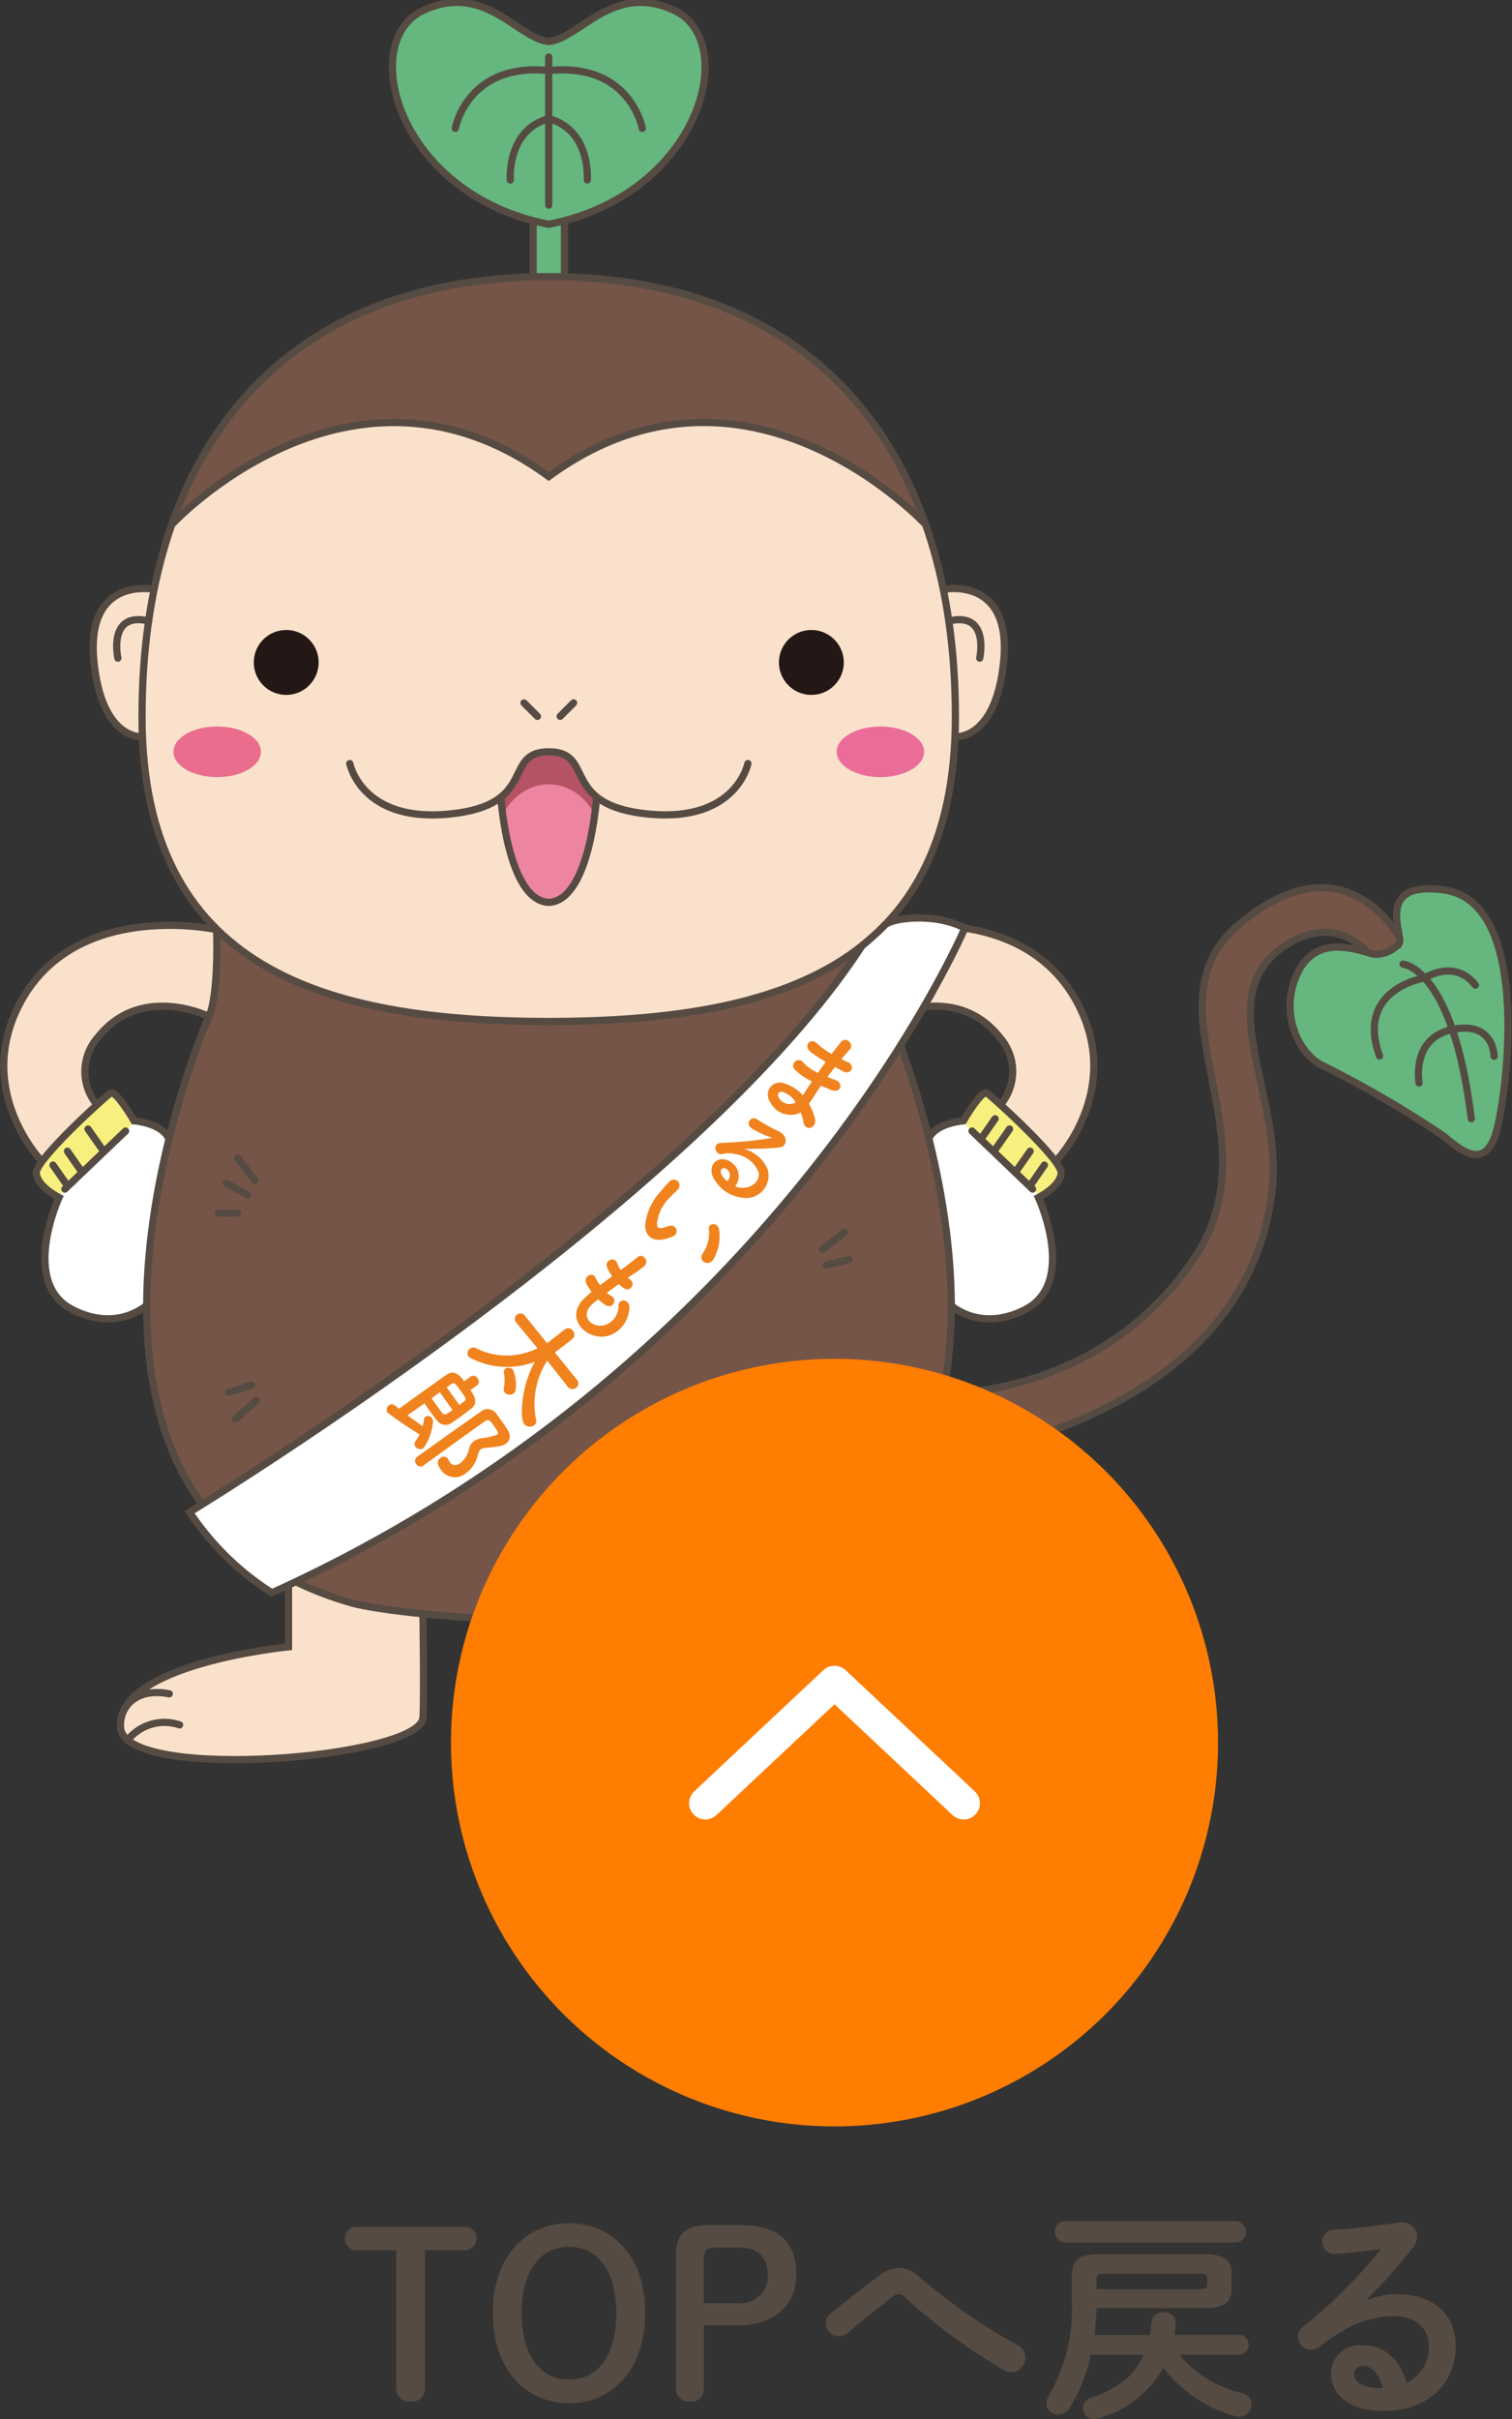 <svg xmlns="http://www.w3.org/2000/svg" xmlns:xlink="http://www.w3.org/1999/xlink" width="131.943" height="210.962" viewBox="0 0 131.943 210.962">
  <rect x="0" y="0" width="131.943" height="210.962" fill="#333333" stroke="none"/>
  <defs>
    <clipPath id="clip-path">
      <path id="パス_423" data-name="パス 423" d="M65.2,80.595a5.7,5.7,0,0,1,3.03-1.571s1.584-2.718,2.045-2.419,6.559,5.811,6.484,6.983-1.983,2.132-1.983,2.132,3.429,7.432-1.172,9.776c-3.9,1.983-6.447-.362-6.447-.362S62.706,83.912,65.2,80.595Z" transform="translate(-64.441 -76.582)"/>
    </clipPath>
    <clipPath id="clip-path-2">
      <path id="パス_427" data-name="パス 427" d="M14.15,80.595a5.7,5.7,0,0,0-3.03-1.571S9.536,76.305,9.074,76.6,2.515,82.416,2.59,83.588,4.573,85.72,4.573,85.72,1.144,93.152,5.745,95.5c3.9,1.983,6.447-.362,6.447-.362S16.631,83.912,14.15,80.595Z" transform="translate(-2.589 -76.582)"/>
    </clipPath>
    <clipPath id="clip-path-3">
      <path id="パス_434" data-name="パス 434" d="M45.479,84.456c19.49-.037,35.489-4.5,35.489-26.6,0-22.309-11.4-38.32-35.489-38.357C21.387,19.525,9.99,35.536,9.99,57.845,9.99,79.954,25.989,84.418,45.479,84.456Z" transform="translate(-9.99 -19.5)"/>
    </clipPath>
    <clipPath id="clip-path-4">
      <path id="パス_438" data-name="パス 438" d="M39.277,65.861c-3.6-.162-4.177-9.19-4.177-9.19l.112-.087c1.883-1.634,1.222-3.853,4.065-3.853,2.893,0,2.145,2.307,4.177,3.94C43.455,56.67,42.881,65.711,39.277,65.861Z" transform="translate(-35.1 -52.73)"/>
    </clipPath>
  </defs>
  <g id="線" transform="translate(0.014 -0.113)">
    <g id="グループ_14380" data-name="グループ 14380" transform="translate(0.315 0.315)">
      <g id="グループ_14358" data-name="グループ 14358" transform="translate(46.195 19.072)">
        <rect id="長方形_17986" data-name="長方形 17986" width="2.731" height="4.838" fill="#66b67f"/>
      </g>
      <g id="グループ_14359" data-name="グループ 14359" transform="translate(10.184 137.424)">
        <path id="パス_418" data-name="パス 418" d="M23.144,110.52v5.986s-15.1,1.471-14.652,7.058c.374,4.776,26.162,2.681,26.386-.885.112-1.908,0-8.879,0-8.879" transform="translate(-8.482 -110.52)" fill="#fae1cc"/>
      </g>
      <g id="グループ_14360" data-name="グループ 14360" transform="translate(58.49 137.424)">
        <path id="パス_419" data-name="パス 419" d="M59,110.52v5.986s15.1,1.471,14.652,7.058c-.374,4.776-26.162,2.681-26.386-.885-.112-1.908,0-8.879,0-8.879" transform="translate(-47.22 -110.52)" fill="#fae1cc"/>
      </g>
      <g id="グループ_14363" data-name="グループ 14363" transform="translate(74.801 80.491)">
        <path id="パス_420" data-name="パス 420" d="M72.421,80.6a4.492,4.492,0,0,0,0-5.961c-3.753-4.726-9.664-1.833-9.664-1.833L60.3,71.343l1.783-6.11S74.578,62.5,79.329,71.892c3.816,7.569-2.045,13.567-2.045,13.567Z" transform="translate(-60.3 -64.864)" fill="#fae1cc"/>
        <g id="グループ_14362" data-name="グループ 14362" transform="translate(5.164 14.612)">
          <path id="パス_421" data-name="パス 421" d="M65.2,80.595a5.7,5.7,0,0,1,3.03-1.571s1.584-2.718,2.045-2.419,6.559,5.811,6.484,6.983-1.983,2.132-1.983,2.132,3.429,7.432-1.172,9.776c-3.9,1.983-6.447-.362-6.447-.362S62.706,83.912,65.2,80.595Z" transform="translate(-64.441 -76.582)" fill="#fff"/>
          <g id="グループ_14361" data-name="グループ 14361" clip-path="url(#clip-path)">
            <path id="パス_422" data-name="パス 422" d="M73.654,85.056,66.92,78.609a25.18,25.18,0,0,1,2.232-2.357,4.888,4.888,0,0,1,1.471.412l6.659,5.611-.686,4.24H74.938Z" transform="translate(-63.829 -76.665)" fill="#f7ef7e"/>
          </g>
        </g>
      </g>
      <g id="グループ_14366" data-name="グループ 14366" transform="translate(0 80.491)">
        <path id="パス_424" data-name="パス 424" d="M8.514,80.6a4.492,4.492,0,0,1,0-5.961c3.753-4.726,9.664-1.833,9.664-1.833l2.457-1.459-1.783-6.11S6.357,62.5,1.606,71.892C-2.21,79.461,3.651,85.459,3.651,85.459Z" transform="translate(-0.315 -64.864)" fill="#fae1cc"/>
        <g id="グループ_14365" data-name="グループ 14365" transform="translate(2.836 14.612)">
          <path id="パス_425" data-name="パス 425" d="M14.15,80.595a5.7,5.7,0,0,0-3.03-1.571S9.536,76.305,9.074,76.6,2.515,82.416,2.59,83.588,4.573,85.72,4.573,85.72,1.144,93.152,5.745,95.5c3.9,1.983,6.447-.362,6.447-.362S16.631,83.912,14.15,80.595Z" transform="translate(-2.589 -76.582)" fill="#fff"/>
          <g id="グループ_14364" data-name="グループ 14364" clip-path="url(#clip-path-2)">
            <path id="パス_426" data-name="パス 426" d="M5.309,85.056l6.734-6.447A25.18,25.18,0,0,0,9.81,76.252a4.888,4.888,0,0,0-1.471.412L1.68,82.275l.686,4.24H4.024Z" transform="translate(-2.814 -76.665)" fill="#f7ef7e"/>
          </g>
        </g>
      </g>
      <path id="パス_428" data-name="パス 428" d="M74.428,65.16s-.212,5.661.673,7.569c.773,1.671,17.695,42.535-12.445,51.151-2.17.623-9.7,1.5-17.233,1.5s-15.064-.873-17.233-1.5c-30.14-8.6-13.218-49.481-12.445-51.151.885-1.908.673-7.569.673-7.569" transform="translate(2.155 15.701)" fill="#755548"/>
      <path id="パス_429" data-name="パス 429" d="M106.483,66.507s-4.776-8.916-14.029-1c-8.268,7.07,3.3,18.318-3.753,28.93-8.18,12.308-22.009,11.909-22.009,11.909L63.4,108.094l1.284,4.227s28.431-2.494,30.751-23.805c.885-8.093-5.175-16.5.661-20.9,4.626-3.479,7.607.212,7.607.212l1.334,2.781,3.766-.923Z" transform="translate(15.266 14.977)" fill="#755548"/>
      <path id="パス_430" data-name="パス 430" d="M10.834,54.229s-3.479.337-4.19-6.472c-.786-7.607,5.237-6.372,5.237-6.372s2.619-.474,2.619,4.851A10.212,10.212,0,0,1,10.834,54.229Z" transform="translate(1.231 9.81)" fill="#fae1cc"/>
      <path id="パス_431" data-name="パス 431" d="M67.792,54.229s3.479.337,4.19-6.472c.786-7.607-5.237-6.372-5.237-6.372s-4-.661-3.267,7.058S67.792,54.229,67.792,54.229Z" transform="translate(15.263 9.81)" fill="#fae1cc"/>
      <g id="グループ_14368" data-name="グループ 14368" transform="translate(12.065 23.923)">
        <path id="パス_432" data-name="パス 432" d="M45.479,84.456c19.49-.037,35.489-4.5,35.489-26.6,0-22.309-11.4-38.32-35.489-38.357C21.387,19.525,9.99,35.536,9.99,57.845,9.99,79.954,25.989,84.418,45.479,84.456Z" transform="translate(-9.99 -19.5)" fill="#fae1cc"/>
        <g id="グループ_14367" data-name="グループ 14367" clip-path="url(#clip-path-3)">
          <path id="パス_433" data-name="パス 433" d="M12.1,41.578S27.712,24.669,45.032,37.35c17.308-12.669,32.933,4.227,32.933,4.227S76.619,21.14,56.5,18.384,8.945,22.7,12.1,41.578Z" transform="translate(-9.531 -19.918)" fill="#755548"/>
        </g>
      </g>
      <path id="パス_435" data-name="パス 435" d="M97.688,68.008c-.786-.05-4.776-2.058-6.609,1.471s0,7.345,2.207,8.3a93.716,93.716,0,0,1,10.437,6.085c1.571,1.322,3.753,3.167,4.7-.723s2.806-19.665-4.626-20.725c-6.173-.885-3.554,3.965-3.94,4.626A2.608,2.608,0,0,1,97.688,68.008Z" transform="translate(21.917 14.998)" fill="#66b67f"/>
      <g id="グループ_14369" data-name="グループ 14369" transform="translate(33.914)">
        <path id="パス_436" data-name="パス 436" d="M41.152,3.738c2.756-.287,5.649-5.262,11.023-2.681,5.649,2.718,2.257,16-11.023,18.618C27.871,17.056,24.492,3.763,30.128,1.057,35.5-1.524,38.4,3.439,41.152,3.738Z" transform="translate(-27.512 -0.315)" fill="#66b67f"/>
      </g>
      <g id="グループ_14371" data-name="グループ 14371" transform="translate(43.376 65.36)">
        <path id="パス_437" data-name="パス 437" d="M39.277,65.861c-3.6-.162-4.177-9.19-4.177-9.19l.112-.087c1.883-1.634,1.222-3.853,4.065-3.853,2.893,0,2.145,2.307,4.177,3.94C43.455,56.67,42.881,65.711,39.277,65.861Z" transform="translate(-35.1 -52.73)" fill="#b35364"/>
        <g id="グループ_14370" data-name="グループ 14370" clip-path="url(#clip-path-4)">
          <ellipse id="楕円形_19" data-name="楕円形 19" cx="4.689" cy="5.487" rx="4.689" ry="5.487" transform="translate(-0.511 2.831)" fill="#ed85a0"/>
        </g>
      </g>
      <circle id="楕円形_20" data-name="楕円形 20" cx="2.831" cy="2.831" r="2.831" transform="translate(21.816 54.736)" fill="#231815"/>
      <ellipse id="楕円形_21" data-name="楕円形 21" cx="3.816" cy="2.207" rx="3.816" ry="2.207" transform="translate(14.808 63.153)" fill="#ea6d8d"/>
      <path id="パス_439" data-name="パス 439" d="M11.881,41.385S5.858,40.15,6.644,47.757c.711,6.8,4.19,6.472,4.19,6.472" transform="translate(1.231 9.81)" fill="none" stroke="#554b42" stroke-miterlimit="10" stroke-width="0.629"/>
      <path id="パス_440" data-name="パス 440" d="M8.32,46.845S7.41,42.755,11,43.6" transform="translate(1.637 10.348)" fill="none" stroke="#554b42" stroke-linecap="round" stroke-miterlimit="10" stroke-width="0.629"/>
      <g id="グループ_14372" data-name="グループ 14372" transform="translate(12.065 23.923)">
        <path id="パス_441" data-name="パス 441" d="M66.08,41.385s6.023-1.235,5.237,6.372c-.711,6.8-4.19,6.472-4.19,6.472" transform="translate(3.864 -14.113)" fill="none" stroke="#554b42" stroke-miterlimit="10" stroke-width="0.629"/>
        <path id="パス_442" data-name="パス 442" d="M69.141,46.845s.91-4.09-2.681-3.242" transform="translate(3.957 -13.575)" fill="none" stroke="#554b42" stroke-linecap="round" stroke-miterlimit="10" stroke-width="0.629"/>
        <path id="パス_443" data-name="パス 443" d="M45.479,84.456c19.49-.037,35.489-4.5,35.489-26.6,0-22.309-11.4-38.32-35.489-38.357C21.387,19.525,9.99,35.536,9.99,57.845,9.99,79.954,25.989,84.418,45.479,84.456Z" transform="translate(-9.99 -19.5)" fill="none" stroke="#554b42" stroke-miterlimit="10" stroke-width="0.629"/>
      </g>
      <circle id="楕円形_22" data-name="楕円形 22" cx="2.831" cy="2.831" r="2.831" transform="translate(67.643 54.736)" fill="#231815"/>
      <ellipse id="楕円形_23" data-name="楕円形 23" cx="3.816" cy="2.207" rx="3.816" ry="2.207" transform="translate(72.681 63.153)" fill="#ea6d99"/>
      <path id="パス_444" data-name="パス 444" d="M59.271,53.753s-1,5.113-8.592,4.414c-7.931-.736-4.651-5.437-8.779-5.437s-.848,4.7-8.779,5.437c-7.594.711-8.592-4.414-8.592-4.414" transform="translate(5.666 12.63)" fill="none" stroke="#554b42" stroke-linecap="round" stroke-miterlimit="10" stroke-width="0.629"/>
      <path id="パス_445" data-name="パス 445" d="M43.455,55.89s-.574,9.041-4.177,9.19c-3.6-.162-4.177-9.19-4.177-9.19" transform="translate(8.276 13.411)" fill="none" stroke="#554b42" stroke-miterlimit="10" stroke-width="0.629"/>
      <path id="パス_446" data-name="パス 446" d="M77.906,38.641S62.294,21.732,44.973,34.414C27.665,21.745,12.04,38.641,12.04,38.641" transform="translate(2.581 6.942)" fill="none" stroke="#554b42" stroke-miterlimit="10" stroke-width="0.629"/>
      <line id="線_12" data-name="線 12" x2="1.172" y2="1.172" transform="translate(45.397 61.096)" fill="none" stroke="#554b42" stroke-linecap="round" stroke-miterlimit="10" stroke-width="0.629"/>
      <line id="線_13" data-name="線 13" x1="1.172" y2="1.172" transform="translate(48.551 61.096)" fill="none" stroke="#554b42" stroke-linecap="round" stroke-miterlimit="10" stroke-width="0.629"/>
      <path id="パス_447" data-name="パス 447" d="M74.428,65.16s-.212,5.661.673,7.569c.773,1.671,17.695,42.535-12.445,51.151-2.17.623-9.7,1.5-17.233,1.5s-15.064-.873-17.233-1.5c-30.14-8.6-13.218-49.481-12.445-51.151.885-1.908.673-7.569.673-7.569" transform="translate(2.155 15.701)" fill="none" stroke="#554b42" stroke-linecap="round" stroke-miterlimit="10" stroke-width="0.629"/>
      <g id="グループ_14373" data-name="グループ 14373" transform="translate(10.184 137.424)">
        <path id="パス_448" data-name="パス 448" d="M23.144,110.52v5.986s-15.1,1.471-14.652,7.058c.374,4.776,26.162,2.681,26.386-.885.112-1.908,0-8.879,0-8.879" transform="translate(-8.482 -110.52)" fill="none" stroke="#554b42" stroke-miterlimit="10" stroke-width="0.629"/>
        <path id="パス_449" data-name="パス 449" d="M8.99,122.147a4.111,4.111,0,0,1,4.527-1.322" transform="translate(-8.357 -108.031)" fill="none" stroke="#554b42" stroke-linecap="round" stroke-miterlimit="10" stroke-width="0.629"/>
        <path id="パス_450" data-name="パス 450" d="M8.79,119.929s.873-1.883,3.878-1.3" transform="translate(-8.406 -108.544)" fill="none" stroke="#554b42" stroke-linecap="round" stroke-miterlimit="10" stroke-width="0.629"/>
      </g>
      <g id="グループ_14374" data-name="グループ 14374" transform="translate(58.49 137.424)">
        <path id="パス_451" data-name="パス 451" d="M59,110.52v5.986s15.1,1.471,14.652,7.058c-.374,4.776-26.162,2.681-26.386-.885-.112-1.908,0-8.879,0-8.879" transform="translate(-47.22 -110.52)" fill="none" stroke="#554b42" stroke-miterlimit="10" stroke-width="0.629"/>
        <path id="パス_452" data-name="パス 452" d="M68.817,122.147a4.111,4.111,0,0,0-4.527-1.322" transform="translate(-43.004 -108.031)" fill="none" stroke="#554b42" stroke-linecap="round" stroke-miterlimit="10" stroke-width="0.629"/>
        <path id="パス_453" data-name="パス 453" d="M68.888,119.929s-.873-1.883-3.878-1.3" transform="translate(-42.826 -108.544)" fill="none" stroke="#554b42" stroke-linecap="round" stroke-miterlimit="10" stroke-width="0.629"/>
      </g>
      <line id="線_14" data-name="線 14" y1="1.796" x2="1.259" transform="translate(85.25 97.358)" fill="none" stroke="#554b42" stroke-linecap="round" stroke-miterlimit="10" stroke-width="0.629"/>
      <g id="グループ_14375" data-name="グループ 14375" transform="translate(76.584 80.491)">
        <path id="パス_454" data-name="パス 454" d="M61.73,65.233S74.225,62.5,78.976,71.892c3.816,7.569-2.045,13.567-2.045,13.567" transform="translate(-61.73 -64.864)" fill="none" stroke="#554b42" stroke-miterlimit="10" stroke-width="0.629"/>
        <path id="パス_455" data-name="パス 455" d="M62.26,71.4s5.923-2.905,9.664,1.833a4.492,4.492,0,0,1,0,5.961" transform="translate(-61.599 -63.466)" fill="none" stroke="#554b42" stroke-miterlimit="10" stroke-width="0.629"/>
        <path id="パス_456" data-name="パス 456" d="M67,95.125s2.544,2.357,6.447.362c4.6-2.344,1.172-9.776,1.172-9.776s1.908-.96,1.983-2.132-6.023-6.684-6.484-6.983-2.045,2.419-2.045,2.419-2.457.2-3.03,1.571" transform="translate(-60.912 -61.972)" fill="none" stroke="#554b42" stroke-miterlimit="10" stroke-width="0.629"/>
        <line id="線_15" data-name="線 15" x2="5.287" y2="5.063" transform="translate(7.906 17.939)" fill="none" stroke="#554b42" stroke-linecap="round" stroke-miterlimit="10" stroke-width="0.629"/>
        <line id="線_16" data-name="線 16" y1="1.796" x2="1.259" transform="translate(9.926 17.765)" fill="none" stroke="#554b42" stroke-linecap="round" stroke-miterlimit="10" stroke-width="0.629"/>
        <line id="線_17" data-name="線 17" y1="1.796" x2="1.259" transform="translate(11.722 19.698)" fill="none" stroke="#554b42" stroke-linecap="round" stroke-miterlimit="10" stroke-width="0.629"/>
        <line id="線_18" data-name="線 18" y1="1.796" x2="1.247" transform="translate(12.981 20.907)" fill="none" stroke="#554b42" stroke-linecap="round" stroke-miterlimit="10" stroke-width="0.629"/>
      </g>
      <g id="グループ_14376" data-name="グループ 14376" transform="translate(0 80.491)">
        <path id="パス_457" data-name="パス 457" d="M18.851,65.233S6.357,62.5,1.606,71.892C-2.21,79.461,3.651,85.459,3.651,85.459" transform="translate(-0.315 -64.864)" fill="none" stroke="#554b42" stroke-miterlimit="10" stroke-width="0.629"/>
        <path id="パス_458" data-name="パス 458" d="M16.79,71.4S10.867,68.5,7.126,73.238a4.492,4.492,0,0,0,0,5.961" transform="translate(1.085 -63.466)" fill="none" stroke="#554b42" stroke-miterlimit="10" stroke-width="0.629"/>
        <path id="パス_459" data-name="パス 459" d="M12.192,95.125s-2.544,2.357-6.447.362c-4.6-2.344-1.172-9.776-1.172-9.776s-1.908-.96-1.983-2.132,6.023-6.684,6.484-6.983,2.045,2.419,2.045,2.419,2.457.2,3.03,1.571" transform="translate(0.247 -61.972)" fill="none" stroke="#554b42" stroke-miterlimit="10" stroke-width="0.629"/>
        <line id="線_19" data-name="線 19" x1="5.3" y2="5.063" transform="translate(5.331 17.939)" fill="none" stroke="#554b42" stroke-linecap="round" stroke-miterlimit="10" stroke-width="0.629"/>
        <line id="線_20" data-name="線 20" x1="1.259" y1="1.796" transform="translate(7.351 17.765)" fill="none" stroke="#554b42" stroke-linecap="round" stroke-miterlimit="10" stroke-width="0.629"/>
        <line id="線_21" data-name="線 21" x1="1.247" y1="1.796" transform="translate(5.555 19.698)" fill="none" stroke="#554b42" stroke-linecap="round" stroke-miterlimit="10" stroke-width="0.629"/>
        <line id="線_22" data-name="線 22" x1="1.259" y1="1.796" transform="translate(4.296 20.907)" fill="none" stroke="#554b42" stroke-linecap="round" stroke-miterlimit="10" stroke-width="0.629"/>
      </g>
      <path id="パス_460" data-name="パス 460" d="M66.03,106.347s13.842.4,22.009-11.909c7.058-10.624-4.514-21.872,3.753-28.93,9.253-7.906,14.029,1,14.029,1" transform="translate(15.916 14.978)" fill="none" stroke="#554b42" stroke-miterlimit="10" stroke-width="0.629"/>
      <path id="パス_461" data-name="パス 461" d="M64.42,111.55s28.431-2.494,30.751-23.805c.885-8.093-5.175-16.5.661-20.9,4.626-3.479,7.607.212,7.607.212" transform="translate(15.518 15.748)" fill="none" stroke="#554b42" stroke-miterlimit="10" stroke-width="0.629"/>
      <path id="パス_462" data-name="パス 462" d="M97.688,68.008c-.786-.05-4.776-2.058-6.609,1.471s0,7.345,2.207,8.3a93.716,93.716,0,0,1,10.437,6.085c1.571,1.322,3.753,3.167,4.7-.723s2.806-19.665-4.626-20.725c-6.173-.885-3.554,3.965-3.94,4.626A2.608,2.608,0,0,1,97.688,68.008Z" transform="translate(21.917 14.998)" fill="none" stroke="#554b42" stroke-miterlimit="10" stroke-width="0.629"/>
      <path id="パス_463" data-name="パス 463" d="M98.24,67.58s4.34.3,5.948,13.48" transform="translate(23.871 16.298)" fill="none" stroke="#554b42" stroke-linecap="round" stroke-miterlimit="10" stroke-width="0.629"/>
      <path id="パス_464" data-name="パス 464" d="M96.68,75.467c-2.132-5.873,3.94-6.8,3.94-6.8s2.594-1.721,4.427.623" transform="translate(23.374 16.417)" fill="none" stroke="#554b42" stroke-linecap="round" stroke-miterlimit="10" stroke-width="0.629"/>
      <path id="パス_465" data-name="パス 465" d="M99.372,76.838s-.736-3.9,2.905-4.664,3.641,2.332,3.641,2.332" transform="translate(24.136 17.403)" fill="none" stroke="#554b42" stroke-linecap="round" stroke-miterlimit="10" stroke-width="0.629"/>
      <g id="グループ_14377" data-name="グループ 14377" transform="translate(33.914)">
        <line id="線_23" data-name="線 23" y2="12.919" transform="translate(13.64 4.769)" fill="none" stroke="#554b42" stroke-linecap="round" stroke-miterlimit="10" stroke-width="0.629"/>
        <path id="パス_466" data-name="パス 466" d="M31.91,10.14S32.957,4.379,40.065,5.1" transform="translate(-26.426 0.851)" fill="none" stroke="#554b42" stroke-linecap="round" stroke-miterlimit="10" stroke-width="0.629"/>
        <path id="パス_467" data-name="パス 467" d="M35.762,13.8s-.337-4.352,3.367-5.35" transform="translate(-25.476 1.694)" fill="none" stroke="#554b42" stroke-linecap="round" stroke-miterlimit="10" stroke-width="0.629"/>
        <path id="パス_468" data-name="パス 468" d="M41.152,3.738c2.756-.287,5.649-5.262,11.023-2.681,5.649,2.718,2.257,16-11.023,18.618C27.871,17.056,24.492,3.763,30.128,1.057,35.5-1.524,38.4,3.439,41.152,3.738Z" transform="translate(-27.512 -0.315)" fill="none" stroke="#554b42" stroke-linecap="round" stroke-miterlimit="10" stroke-width="0.629"/>
        <path id="パス_469" data-name="パス 469" d="M46.615,10.14S45.568,4.379,38.46,5.1" transform="translate(-24.808 0.851)" fill="none" stroke="#554b42" stroke-linecap="round" stroke-miterlimit="10" stroke-width="0.629"/>
        <path id="パス_470" data-name="パス 470" d="M41.817,13.8s.337-4.352-3.367-5.35" transform="translate(-24.81 1.694)" fill="none" stroke="#554b42" stroke-linecap="round" stroke-miterlimit="10" stroke-width="0.629"/>
      </g>
      <g id="グループ_14378" data-name="グループ 14378" transform="translate(46.195 19.072)">
        <line id="線_24" data-name="線 24" y2="4.838" fill="none" stroke="#554b42" stroke-miterlimit="10" stroke-width="0.629"/>
        <line id="線_25" data-name="線 25" y2="4.838" transform="translate(2.731)" fill="none" stroke="#554b42" stroke-miterlimit="10" stroke-width="0.629"/>
      </g>
      <line id="線_26" data-name="線 26" x2="1.846" y2="0.985" transform="translate(19.434 103.007)" fill="none" stroke="#554b42" stroke-linecap="round" stroke-miterlimit="10" stroke-width="0.629"/>
      <line id="線_27" data-name="線 27" x2="1.496" y2="1.945" transform="translate(20.419 100.8)" fill="none" stroke="#554b42" stroke-linecap="round" stroke-miterlimit="10" stroke-width="0.629"/>
      <line id="線_28" data-name="線 28" x2="1.696" transform="translate(18.723 105.588)" fill="none" stroke="#554b42" stroke-linecap="round" stroke-miterlimit="10" stroke-width="0.629"/>
      <line id="線_29" data-name="線 29" x1="1.521" y1="1.434" transform="translate(70.536 126.338)" fill="none" stroke="#554b42" stroke-linecap="round" stroke-miterlimit="10" stroke-width="0.629"/>
      <line id="線_30" data-name="線 30" x1="2.319" y1="0.798" transform="translate(71.521 125.328)" fill="none" stroke="#554b42" stroke-linecap="round" stroke-miterlimit="10" stroke-width="0.629"/>
      <line id="線_31" data-name="線 31" x1="0.536" y1="1.609" transform="translate(69.314 127.66)" fill="none" stroke="#554b42" stroke-linecap="round" stroke-miterlimit="10" stroke-width="0.629"/>
      <line id="線_32" data-name="線 32" x1="2.02" y2="0.499" transform="translate(71.758 109.629)" fill="none" stroke="#554b42" stroke-linecap="round" stroke-miterlimit="10" stroke-width="0.629"/>
      <line id="線_33" data-name="線 33" x1="1.933" y2="1.509" transform="translate(71.446 107.247)" fill="none" stroke="#554b42" stroke-linecap="round" stroke-miterlimit="10" stroke-width="0.629"/>
      <line id="線_34" data-name="線 34" y1="0.623" x2="1.983" transform="translate(19.646 120.59)" fill="none" stroke="#554b42" stroke-linecap="round" stroke-miterlimit="10" stroke-width="0.629"/>
      <line id="線_35" data-name="線 35" y1="1.621" x2="1.833" transform="translate(20.195 121.949)" fill="none" stroke="#554b42" stroke-linecap="round" stroke-miterlimit="10" stroke-width="0.629"/>
      <path id="パス_471" data-name="パス 471" d="M80.969,65.235S64.87,103.069,20.5,123.2a24.352,24.352,0,0,1-7.183-7.033s43.956-26.71,58.671-49.381c0,0,1.4-1.16,1.983-1.8S78.363,63.851,80.969,65.235Z" transform="translate(2.897 15.501)" fill="#fff" stroke="#554b42" stroke-linecap="round" stroke-miterlimit="10" stroke-width="0.629"/>
      <g id="グループ_14379" data-name="グループ 14379" transform="translate(33.41 90.475)">
        <path id="パス_472" data-name="パス 472" d="M58.75,74.74a9.133,9.133,0,0,1-1.284-.848c-.586-.474.012-1.309.648-.673a5.668,5.668,0,0,0,1.235.885c.312-.412.6-.773.8-1.023.474-.586,1.172.187.8.611-.237.262-.5.561-.748.86.187.1.4.187.611.3.6.287.249,1.16-.511.748-.237-.137-.461-.249-.661-.349-.224.287-.449.574-.661.86.224.087.461.187.723.274.711.262.449,1.2-.387.86q-.505-.206-.9-.374c-.187.274-.362.524-.511.773-.137.224-.337.524-.536.811a4.486,4.486,0,0,1,.524,1.3c.187.835-.86,1.135-1,.312a4.682,4.682,0,0,0-.237-.86,1.99,1.99,0,0,1-2.706-.985,1.048,1.048,0,0,1,1.3-1.534,3.361,3.361,0,0,1,1.584,1.023c.125-.175.224-.349.349-.536s.287-.424.449-.673a5.618,5.618,0,0,1-1.471-1.01.485.485,0,1,1,.736-.611,4.108,4.108,0,0,0,1.259.873c.212-.312.436-.623.661-.923Zm-3.691,2.669a.3.3,0,0,0-.362.424,1.083,1.083,0,0,0,1.521.5A2.1,2.1,0,0,0,55.059,77.409Z" transform="translate(-20.515 -72.87)" fill="#f0831e"/>
        <path id="パス_473" data-name="パス 473" d="M52.557,84.422c.96,0,1.559-.723,1.384-1.372a2.562,2.562,0,0,0-2.033-1.571,2.228,2.228,0,0,0-1.11,0c-.611.15-.96-.935-.112-.973A34.392,34.392,0,0,0,55,80.095c.175-.025.075-.062-.012-.087a8.418,8.418,0,0,1-1.571-.723c-.686-.387-.162-1.21.4-.835a16.8,16.8,0,0,0,1.933,1.072c.736.349.761,1.3.025,1.384-.474.05-1.023.087-1.546.1s-1.06.012-1.559.037a3.006,3.006,0,0,1,2.082,1.808,1.96,1.96,0,0,1-2.257,2.432,3.255,3.255,0,0,1-2.594-1.97c-.324-1.2.823-1.8,1.721-1.06a1.392,1.392,0,0,1,.287,2.02A1.346,1.346,0,0,0,52.557,84.422Zm-1.372-1.609c-.349-.262-.636.037-.511.362a1.761,1.761,0,0,0,.524.661A.65.65,0,0,0,51.186,82.813Z" transform="translate(-21.492 -71.516)" fill="#f0831e"/>
        <path id="パス_474" data-name="パス 474" d="M45.2,86.627a5.1,5.1,0,0,1,1.409-3.018c.362-.424.474-.561.723-.811a.5.5,0,1,1,.723.7c-.249.287-.3.274-.6.611a3.722,3.722,0,0,0-1.222,2.344c.012.349.075.461.436.412a4.25,4.25,0,0,0,.636-.187.485.485,0,0,1,.387.885,4.686,4.686,0,0,1-.8.274C45.749,88.111,45.188,87.438,45.2,86.627Zm5,2.494A3.1,3.1,0,0,0,50.762,87c-.112-.561.773-.711.885.025a3.82,3.82,0,0,1-.549,2.656C50.649,90.244,49.814,89.707,50.2,89.121Z" transform="translate(-22.639 -70.454)" fill="#f0831e"/>
        <path id="パス_475" data-name="パス 475" d="M41.691,92.281c-1,.985.075,2.082,1.222,1.721a1.716,1.716,0,0,0,1.147-1.683c.075-.748,1.023-.474.948.175a2.645,2.645,0,0,1-1.621,2.382c-1.858.736-4.2-1.359-2.319-3.18.2-.187.412-.387.648-.586a5.38,5.38,0,0,1-.424-.636c-.374-.736.524-1.135.761-.6a3.452,3.452,0,0,0,.4.661c.349-.262.7-.511,1.06-.773a5.014,5.014,0,0,1-.424-.711c-.312-.723.648-1.01.835-.486a2.675,2.675,0,0,0,.337.648c.1-.075.2-.15.3-.212.5-.374.786-.611,1.147-.9.536-.424,1.047.374.623.761a11.378,11.378,0,0,1-1.16.823c-.1.075-.2.137-.287.212a2.078,2.078,0,0,0,.2.15.463.463,0,1,1-.511.773,2.72,2.72,0,0,1-.474-.374q-.542.374-1.047.748a2.068,2.068,0,0,0,.387.287.466.466,0,1,1-.436.823,3.161,3.161,0,0,1-.7-.536A4.271,4.271,0,0,0,41.691,92.281Z" transform="translate(-23.831 -69.138)" fill="#f0831e"/>
        <path id="パス_476" data-name="パス 476" d="M41.522,98.408l-1.8-2.282a6.962,6.962,0,0,0-.973,5.15.446.446,0,0,1-.15.474.658.658,0,0,1-.885-.087c-.387-.486-.3-3.255.923-5.437a6.876,6.876,0,0,1-5.749-.412.526.526,0,0,1,.075-.736.5.5,0,0,1,.549-.037,5.981,5.981,0,0,0,5.362,0L37.02,92.809V92.8a.454.454,0,0,1,.062-.686.484.484,0,0,1,.7.1l1.92,2.382a4.755,4.755,0,0,0,.4-.3c.287-.212.524-.411.8-.623.1-.087.224-.175.349-.274h.012a.471.471,0,0,1,.686.112.493.493,0,0,1-.012.7,1.866,1.866,0,0,0-.162.137c-.349.274-.648.5-1.01.773a3.683,3.683,0,0,1-.387.274L42.32,97.8a.484.484,0,0,1-.062.686.518.518,0,0,1-.736-.075Zm-5.587.112a3.425,3.425,0,0,0,.012-1.284.394.394,0,0,1,.125-.411.5.5,0,0,1,.673.112,3.451,3.451,0,0,1,.224,1.721.526.526,0,0,1-.187.324.565.565,0,0,1-.773-.087A.418.418,0,0,1,35.936,98.521Z" transform="translate(-25.708 -68.144)" fill="#f0831e"/>
        <path id="パス_477" data-name="パス 477" d="M28.931,99.868c.511.374,1.035.748,1.322.948.05-.187.075-.362.112-.574a.389.389,0,0,1,.15-.262.4.4,0,0,1,.549.137.508.508,0,0,1,.087.337,4.762,4.762,0,0,1-.823,2.282.527.527,0,0,1-.711-.137.414.414,0,0,1,.025-.511,3.355,3.355,0,0,0,.349-.549,32.305,32.305,0,0,1-2.806-1.908.467.467,0,0,1,.15-.648c.249-.175.362-.087.86.312.374-.274,1.1-.8,1.846-1.334,1.035-.736,2.095-1.5,2.344-1.659.711-.486,1.259.274,1.484.6l.586-.424a.412.412,0,0,1,.586.162.421.421,0,0,1-.037.611l-.586.424c.4.549.673,1.147.075,1.609-.349.262-.736.561-1.11.835-.224.162-.436.3-.623.424a.9.9,0,0,1-1.235-.2c-.125-.137-.374-.474-.623-.811-.212-.287-.4-.574-.486-.711Zm2.868,3.716a.467.467,0,0,1,.648.062.542.542,0,0,1,.05.087,1.47,1.47,0,0,0,.137.237c.1.137.374.449.948.037a2.127,2.127,0,0,0,.711-1.2,1.136,1.136,0,0,1,.436-.686,1.848,1.848,0,0,1,.786-.274,4.655,4.655,0,0,0,1.235-.3c.15-.112.125-.175-.249-.711-.112-.15-.212-.3-.3-.4a.349.349,0,0,0-.511-.05c-.486.337-.973.686-1.459,1.035-1.06.761-2.157,1.559-3.267,2.357-.212.15-.436.312-.648.474a.44.44,0,0,1-.623-.125.434.434,0,0,1,.075-.636c3.392-2.432,4.464-3.18,5.524-3.916a.921.921,0,0,1,1.409.187c.162.212.349.474.536.736.137.187.274.387.387.561.362.549.274,1.01-.1,1.272-.3.212-.536.249-1.7.374a1.018,1.018,0,0,0-.5.125c-.125.087-.175.237-.262.511a2.636,2.636,0,0,1-1,1.546,1.48,1.48,0,0,1-2.232-.287C31.575,104.245,31.425,103.858,31.8,103.584Zm-.05-5.736c-.3.212-.574.436-.711.536a5.579,5.579,0,0,0,.324.474c.237.337.536.723.611.823.2.212.337.125.885-.274Zm1.708,1.122c.15-.112.274-.212.4-.3.237-.187.212-.249-.287-.935-.424-.6-.561-.786-.835-.586l-.387.274Z" transform="translate(-27.108 -67.122)" fill="#f0831e"/>
      </g>
    </g>
    <g id="グループ_14381" data-name="グループ 14381" transform="translate(30.074 193.804)">
      <path id="パス_478" data-name="パス 478" d="M31.176,169.983a1.108,1.108,0,0,1-1.235,1.135,1.139,1.139,0,0,1-1.272-1.135V157.925H25.153a1.024,1.024,0,0,1,0-2.045h9.564a1.024,1.024,0,0,1,0,2.045H31.188v12.058Z" transform="translate(-24.18 -155.381)" fill="#554b42"/>
      <path id="パス_479" data-name="パス 479" d="M34.54,163.461c0-5.088,3.018-7.831,6.646-7.831,3.654,0,6.646,2.731,6.646,7.831s-3.018,7.868-6.646,7.868S34.54,168.561,34.54,163.461Zm10.774,0c0-3.554-1.534-5.774-4.128-5.774s-4.128,2.22-4.128,5.774,1.534,5.811,4.128,5.811C43.805,169.26,45.314,167.052,45.314,163.461Z" transform="translate(-21.621 -155.443)" fill="#554b42"/>
      <path id="パス_480" data-name="パス 480" d="M52.947,155.76c3.479,0,4.913,1.571,4.913,4.315,0,2.594-1.858,4.427-5.15,4.427H49.792v5.512a1.073,1.073,0,0,1-1.2,1.135,1.1,1.1,0,0,1-1.235-1.135v-11.56c0-1.92.7-2.693,2.993-2.693Zm-.237,6.809a2.382,2.382,0,0,0,2.656-2.457c0-1.559-.835-2.394-2.556-2.394h-1.9c-.923,0-1.122.262-1.122,1.06v3.791Z" transform="translate(-18.455 -155.411)" fill="#554b42"/>
      <path id="パス_481" data-name="パス 481" d="M62.641,159.334a2.823,2.823,0,0,1,1.621-.574,2.467,2.467,0,0,1,1.621.673,50.717,50.717,0,0,0,8.642,6.023,1.253,1.253,0,0,1-.486,2.394,1.471,1.471,0,0,1-.736-.224,51.6,51.6,0,0,1-8.542-6.285.861.861,0,0,0-.574-.3.845.845,0,0,0-.536.237c-.96.761-2.519,1.97-3.853,3.117a1.308,1.308,0,0,1-.823.324,1.155,1.155,0,0,1-1.135-1.135,1.182,1.182,0,0,1,.524-.935C59.9,161.4,61.431,160.207,62.641,159.334Z" transform="translate(-15.866 -154.67)" fill="#554b42"/>
      <path id="パス_482" data-name="パス 482" d="M77.146,167.164a14.739,14.739,0,0,1-1.833,4.614,1.185,1.185,0,0,1-1,.574.985.985,0,0,1-1.035-.96,1.332,1.332,0,0,1,.2-.661,15.144,15.144,0,0,0,2.02-8.268v-2.12c0-1.459.524-1.97,2.419-1.97h9.1c1.9,0,2.419.623,2.419,1.621v1.459c0,1.459-1.222,1.621-2.419,1.621H77.657c-.025.773-.1,1.559-.175,2.332h4.826c.062-.337.1-.723.137-1.1a.983.983,0,0,1,1.06-.885.951.951,0,0,1,1.06.9,10.148,10.148,0,0,1-.125,1.072h5.724a.881.881,0,0,1,0,1.746H84.889a10.006,10.006,0,0,0,5.412,3.329,1.036,1.036,0,0,1,.885,1,1.069,1.069,0,0,1-1.06,1.072,1,1,0,0,1-.337-.037,11.964,11.964,0,0,1-6.31-4.227,9.384,9.384,0,0,1-5.674,4.414,1.462,1.462,0,0,1-.374.062.945.945,0,0,1-.262-1.858,9.359,9.359,0,0,0,3.167-1.733,5.921,5.921,0,0,0,1.434-2.02H77.146Zm-2.332-9.814a.947.947,0,0,1,0-1.87H89.865a.943.943,0,0,1,0,1.87ZM86.673,161.4c.524,0,.636-.1.636-.374v-.574c0-.274-.125-.374-.636-.374h-8.38c-.524,0-.636.1-.636.461v.885h9.016Z" transform="translate(-12.053 -155.48)" fill="#554b42"/>
      <path id="パス_483" data-name="パス 483" d="M96.963,162.331a6.922,6.922,0,0,1,2.531-.5c3.117,0,5.15,1.7,5.15,4.464,0,3.492-2.519,5.724-6.41,5.724-2.731,0-4.464-1.4-4.464-3.167a2.484,2.484,0,0,1,2.768-2.556c1.92,0,3.255,1.272,3.828,3.267a3.425,3.425,0,0,0,1.933-3.255c0-1.422-1.122-2.556-3.03-2.556-2.02,0-3.978.7-6.422,2.594a1.339,1.339,0,0,1-.835.324,1.129,1.129,0,0,1-1.122-1.1,1.15,1.15,0,0,1,.5-.935,44.815,44.815,0,0,0,6.746-6.746c-.973.162-2.27.3-3.267.374-.075,0-.6.062-.86.062a1.016,1.016,0,0,1-1-1.072,1,1,0,0,1,.973-1.035,56.754,56.754,0,0,0,5.649-.636,1.023,1.023,0,0,1,.274-.025,1.285,1.285,0,0,1,1.372,1.259,1.581,1.581,0,0,1-.362.935,42.61,42.61,0,0,1-4.015,4.514Zm1.322,7.706c-.337-1.272-.935-1.958-1.771-1.958a.729.729,0,0,0-.723.773c0,.661.761,1.172,2.332,1.172h.162Z" transform="translate(-7.703 -155.46)" fill="#554b42"/>
    </g>
    <g id="グループ_14382" data-name="グループ 14382" transform="translate(39.339 118.61)">
      <circle id="楕円形_24" data-name="楕円形 24" cx="33.469" cy="33.469" r="33.469" fill="#ff7d00"/>
      <path id="パス_484" data-name="パス 484" d="M49.41,128.354,60.683,117.78l11.273,10.574" transform="translate(-27.214 -89.598)" fill="none" stroke="#fff" stroke-linecap="round" stroke-linejoin="round" stroke-miterlimit="10" stroke-width="2.835"/>
    </g>
  </g>
</svg>
